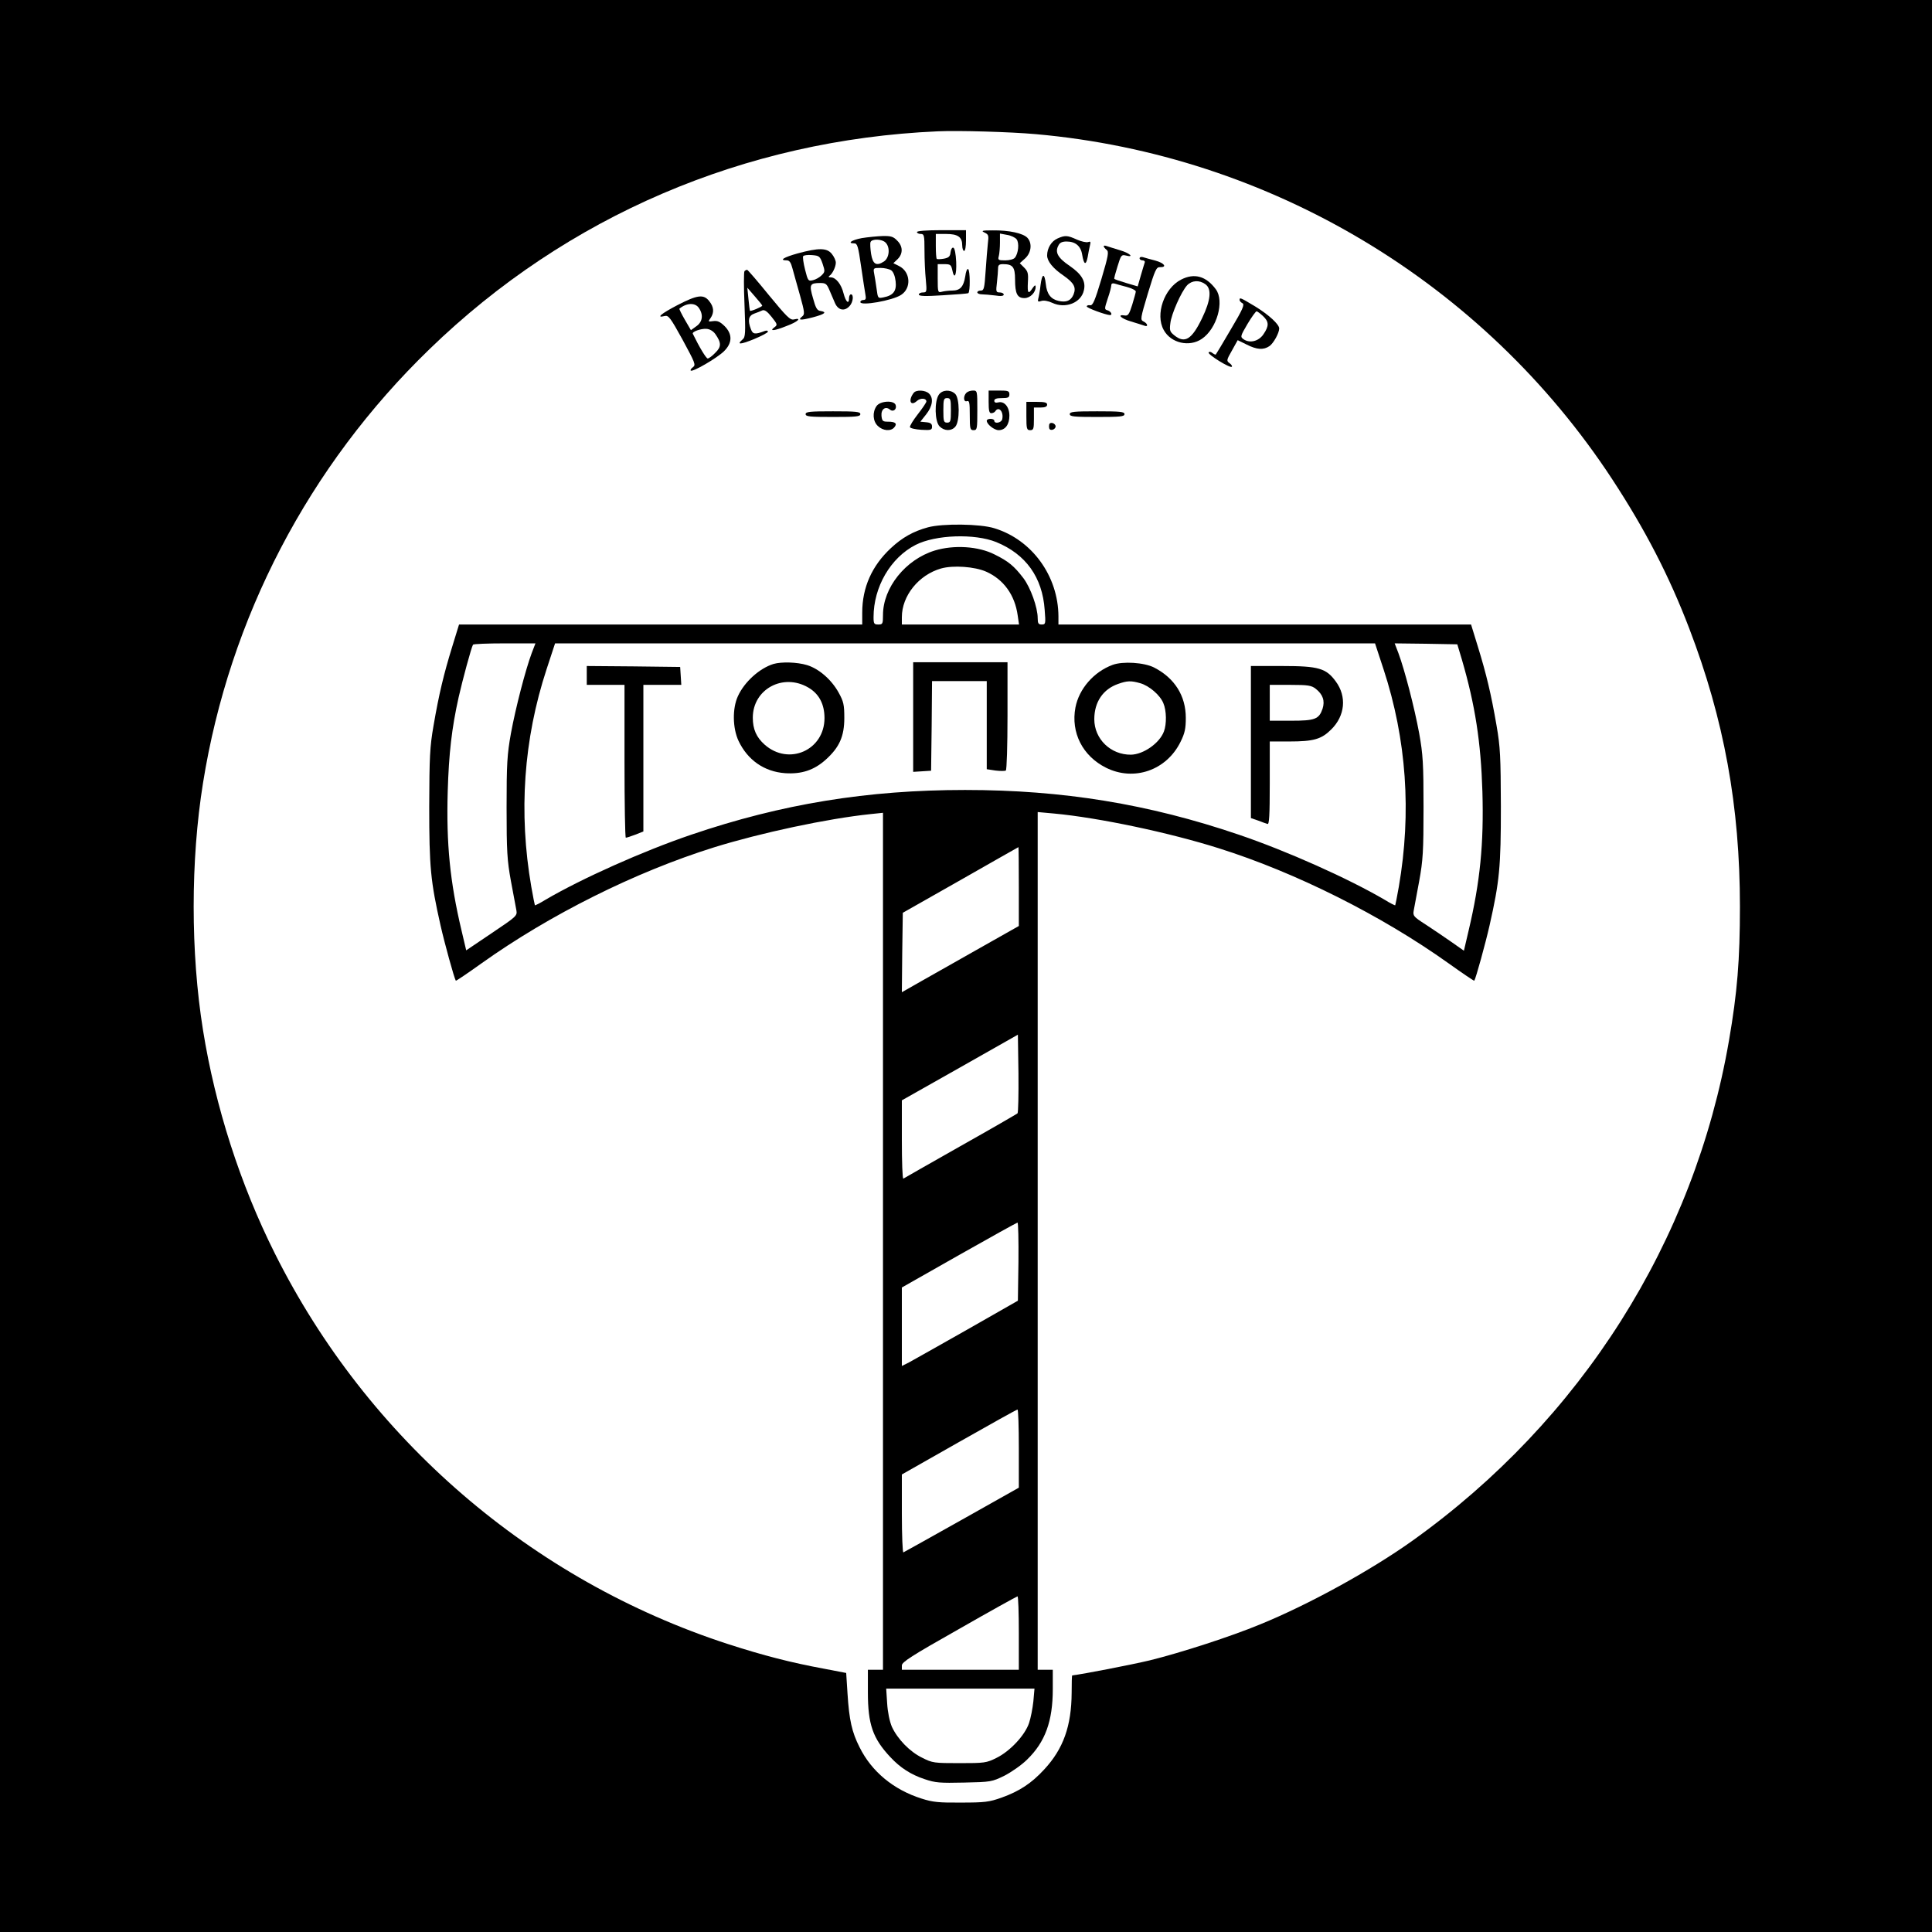 <?xml version="1.0" standalone="no"?>
<!DOCTYPE svg PUBLIC "-//W3C//DTD SVG 20010904//EN"
 "http://www.w3.org/TR/2001/REC-SVG-20010904/DTD/svg10.dtd">
<svg version="1.0" xmlns="http://www.w3.org/2000/svg"
 width="1024pt" height="1024pt" viewBox="0 0 1024 1024"
 preserveAspectRatio="xMidYMid meet">
<g transform="translate(0,1024) scale(0.1,-0.1)"
fill="#000000" stroke="none">
<path d="M0 5120 l0 -5120 5120 0 5120 0 0 5120 0 5120 -5120 0 -5120 0 0
-5120z m5490 4409 c1242 -110 2372 -787 3055 -1829 175 -267 302 -513 408
-790 185 -483 269 -944 269 -1475 0 -283 -14 -455 -58 -710 -184 -1066 -784
-2013 -1679 -2652 -219 -156 -547 -337 -807 -443 -155 -64 -417 -149 -583
-190 -96 -23 -353 -73 -412 -80 -2 0 -3 -42 -3 -92 -1 -176 -44 -297 -145
-406 -68 -74 -132 -116 -227 -150 -65 -23 -89 -26 -213 -26 -118 -1 -151 2
-210 21 -149 47 -265 143 -329 272 -41 81 -55 144 -64 285 l-7 109 -120 23
c-173 32 -317 69 -506 130 -1041 338 -1910 1086 -2402 2070 -184 367 -316 778
-381 1184 -66 411 -66 899 0 1310 140 875 560 1680 1201 2300 727 705 1670
1109 2693 1154 110 5 388 -3 520 -15z"/>
<path d="M4860 9010 c0 -5 9 -10 20 -10 18 0 20 -7 20 -87 0 -49 3 -118 7
-155 6 -65 5 -68 -16 -68 -11 0 -21 -5 -21 -11 0 -9 35 -10 127 -4 70 4 131 9
135 11 11 7 10 122 -1 128 -5 3 -12 -14 -15 -39 -9 -55 -27 -75 -69 -75 -18 0
-42 -3 -54 -6 -22 -6 -23 -4 -23 70 l0 76 35 0 c31 0 36 -3 42 -30 11 -56 24
-30 21 42 -2 43 -8 73 -15 75 -6 3 -13 -8 -15 -24 -2 -22 -9 -29 -35 -34 -18
-3 -35 -4 -38 -1 -3 3 -5 34 -5 69 l0 63 54 0 c63 0 86 -16 86 -61 0 -16 5
-29 10 -29 6 0 10 25 10 55 l0 55 -130 0 c-80 0 -130 -4 -130 -10z"/>
<path d="M5219 9007 c21 -10 22 -16 17 -56 -3 -26 -8 -92 -12 -148 -6 -91 -9
-103 -25 -103 -11 0 -19 -4 -19 -10 0 -5 11 -10 24 -10 13 0 44 -3 70 -6 31
-5 46 -3 46 5 0 6 -10 11 -21 11 -20 0 -21 4 -15 53 3 28 6 62 6 75 0 17 6 22
26 22 52 0 64 -15 64 -81 0 -76 12 -99 50 -99 30 0 60 30 59 60 0 11 -5 9 -16
-7 -23 -35 -28 -28 -25 31 3 47 0 58 -20 78 l-23 23 28 25 c33 30 39 80 13
109 -23 25 -98 41 -184 40 -57 0 -64 -2 -43 -12z m169 -35 c15 -19 10 -75 -9
-98 -6 -8 -29 -14 -51 -14 -37 0 -40 2 -34 23 3 12 6 44 6 71 l0 48 38 -7 c20
-3 43 -14 50 -23z"/>
<path d="M4568 8978 c-54 -10 -80 -28 -40 -28 16 0 21 -16 36 -122 10 -67 20
-135 23 -150 4 -21 2 -28 -11 -28 -9 0 -16 -5 -16 -11 0 -22 171 8 216 38 56
36 50 123 -11 153 l-30 15 23 22 c29 29 28 68 -3 98 -20 21 -33 25 -77 24 -29
-1 -79 -6 -110 -11z m126 -24 c25 -25 20 -81 -9 -100 -40 -26 -59 -15 -68 40
-4 27 -6 55 -3 63 7 18 61 17 80 -3z m30 -147 c11 -8 20 -31 23 -58 6 -51 -12
-75 -64 -85 -30 -6 -30 -6 -37 46 -4 29 -10 66 -13 81 -5 28 -4 29 34 29 21 0
47 -6 57 -13z"/>
<path d="M5605 8976 c-32 -14 -55 -51 -55 -90 0 -30 31 -69 86 -106 57 -40 69
-63 54 -101 -14 -33 -38 -43 -79 -34 -41 9 -63 37 -68 90 -7 60 -20 57 -28 -7
-3 -29 -9 -61 -12 -71 -4 -16 -1 -18 17 -12 12 4 36 0 57 -10 70 -33 154 0
168 67 11 47 -12 85 -76 129 -62 42 -79 72 -59 108 7 15 20 21 43 21 47 0 76
-24 83 -71 9 -53 20 -57 29 -11 3 20 9 48 12 61 5 20 3 23 -10 18 -9 -3 -36 3
-59 13 -50 23 -63 24 -103 6z"/>
<path d="M5850 8935 c0 -4 7 -13 15 -19 13 -10 10 -29 -27 -154 -35 -117 -46
-142 -60 -140 -9 2 -18 -1 -18 -6 -1 -8 100 -45 123 -46 15 0 6 19 -12 25 -18
5 -18 7 0 62 11 31 19 63 19 71 0 9 7 12 18 9 9 -3 38 -11 65 -18 26 -7 47
-18 47 -24 0 -5 -9 -37 -19 -70 -16 -51 -22 -60 -40 -57 -43 7 -19 -17 34 -32
30 -9 61 -19 70 -22 22 -9 19 11 -4 22 -18 9 -17 15 23 149 38 125 45 140 64
139 40 -1 23 22 -25 35 -27 7 -56 15 -65 18 -10 3 -18 0 -18 -6 0 -6 7 -11 16
-11 9 0 14 -6 11 -12 -2 -7 -12 -38 -21 -70 l-16 -56 -61 18 c-34 10 -62 20
-63 22 -2 2 6 31 17 66 18 59 21 63 43 58 49 -13 22 13 -31 28 -30 9 -61 19
-70 22 -8 3 -15 3 -15 -1z"/>
<path d="M4228 8897 c-75 -21 -100 -37 -58 -37 14 0 22 -11 30 -42 7 -24 24
-88 40 -143 25 -90 26 -101 12 -112 -26 -21 -10 -22 56 -5 64 17 78 28 40 34
-17 2 -25 16 -39 68 -21 72 -17 80 39 80 28 0 34 -5 47 -35 8 -19 22 -51 30
-70 17 -40 51 -47 78 -17 19 20 23 62 7 62 -5 0 -10 -9 -10 -20 0 -36 -17 -21
-29 25 -12 49 -41 85 -68 85 -11 0 -14 3 -7 8 16 10 34 48 34 70 0 11 -9 31
-21 46 -26 33 -70 33 -181 3z m132 -55 c13 -39 13 -43 -5 -61 -11 -11 -32 -23
-46 -26 -25 -6 -27 -4 -42 56 -9 35 -13 67 -10 71 2 5 24 8 46 6 39 -3 43 -6
57 -46z"/>
<path d="M3946 8803 c-4 -4 -4 -84 0 -178 6 -151 5 -172 -10 -184 -34 -29 -13
-28 59 1 41 17 75 35 75 40 0 6 -7 7 -16 4 -52 -20 -64 -18 -74 9 -18 47 -13
72 18 83 15 5 34 13 43 17 12 4 26 -6 49 -35 31 -39 32 -42 14 -55 -29 -22 0
-19 67 8 57 21 82 45 37 34 -20 -5 -39 15 -133 129 -60 74 -112 134 -115 134
-4 0 -10 -3 -14 -7z m94 -183 c0 -6 -62 -32 -65 -27 -1 1 -5 29 -8 62 l-6 60
39 -45 c22 -25 40 -47 40 -50z"/>
<path d="M6260 8758 c-90 -46 -138 -185 -92 -267 38 -70 136 -92 202 -47 80
54 121 200 74 263 -52 70 -114 87 -184 51z m128 -24 c35 -24 30 -84 -17 -181
-54 -112 -91 -135 -146 -91 -24 19 -27 26 -22 64 5 49 58 168 89 202 25 26 64
29 96 6z"/>
<path d="M3591 8623 c-88 -46 -116 -70 -68 -58 20 5 30 -8 95 -126 66 -122 71
-133 55 -145 -10 -7 -15 -15 -12 -18 9 -10 139 66 176 102 45 44 46 91 3 134
-24 23 -37 29 -60 26 -27 -4 -28 -3 -14 16 20 29 18 59 -7 90 -30 38 -63 33
-168 -21z m113 -15 c25 -36 20 -74 -13 -97 l-29 -21 -32 55 c-18 31 -31 58
-29 59 38 31 83 33 103 4z m87 -138 c33 -47 33 -68 0 -100 -16 -17 -34 -30
-40 -30 -8 0 -43 57 -79 131 -5 11 43 28 72 26 18 -1 36 -12 47 -27z"/>
<path d="M6570 8650 c0 -5 7 -13 15 -17 13 -7 2 -32 -61 -138 -42 -72 -78
-132 -80 -134 -2 -2 -10 2 -18 8 -8 7 -17 8 -20 3 -6 -11 114 -85 123 -76 3 3
-2 12 -12 19 -17 12 -17 16 13 68 l30 54 47 -23 c55 -28 90 -30 122 -8 21 15
51 69 51 93 0 22 -56 73 -126 116 -80 48 -84 50 -84 35z m124 -85 c32 -30 33
-52 3 -96 -25 -38 -73 -50 -106 -27 -18 13 -17 16 21 81 22 37 44 67 48 67 4
0 19 -11 34 -25z"/>
<path d="M4843 8158 c-31 -40 -17 -74 17 -43 19 17 50 15 50 -3 0 -5 -20 -35
-45 -67 -25 -32 -44 -63 -42 -69 2 -6 29 -12 60 -14 51 -3 57 -1 57 17 0 15
-8 21 -31 23 l-31 3 31 39 c34 43 40 86 15 110 -19 19 -68 21 -81 4z"/>
<path d="M4976 8148 c-24 -35 -22 -142 4 -168 25 -25 62 -26 83 -2 25 27 24
153 -1 175 -26 24 -68 21 -86 -5z m64 -83 c0 -58 -2 -65 -20 -65 -18 0 -20 7
-20 65 0 58 2 65 20 65 18 0 20 -7 20 -65z"/>
<path d="M5122 8158 c-18 -18 -15 -51 3 -44 13 4 15 -8 15 -74 0 -73 2 -80 20
-80 19 0 20 7 20 105 0 103 0 105 -23 105 -13 0 -28 -5 -35 -12z"/>
<path d="M5240 8110 c0 -46 3 -60 14 -60 8 0 18 5 21 10 18 29 46 -2 37 -42
-4 -19 -42 -26 -42 -8 0 6 -9 10 -20 10 -11 0 -20 -4 -20 -10 0 -19 40 -50 63
-50 35 0 57 30 57 77 0 46 -27 79 -60 70 -13 -3 -20 0 -20 9 0 10 12 14 40 14
33 0 40 3 40 20 0 18 -7 20 -55 20 l-55 0 0 -60z"/>
<path d="M4646 8088 c-23 -33 -20 -81 7 -106 27 -26 69 -29 87 -7 17 20 6 30
-33 30 -28 0 -32 3 -35 31 -3 35 21 53 45 33 18 -15 38 3 30 25 -10 26 -82 21
-101 -6z"/>
<path d="M5440 8035 c0 -68 2 -75 20 -75 18 0 20 7 20 60 l0 60 35 0 c24 0 35
5 35 15 0 12 -13 15 -55 15 l-55 0 0 -75z"/>
<path d="M4270 8045 c0 -13 23 -15 145 -15 122 0 145 2 145 15 0 13 -23 15
-145 15 -122 0 -145 -2 -145 -15z"/>
<path d="M5670 8045 c0 -13 23 -15 145 -15 122 0 145 2 145 15 0 13 -23 15
-145 15 -122 0 -145 -2 -145 -15z"/>
<path d="M5560 7980 c0 -15 5 -20 18 -18 9 2 17 10 17 18 0 8 -8 16 -17 18
-13 2 -18 -3 -18 -18z"/>
<path d="M4918 7445 c-77 -21 -136 -54 -196 -110 -101 -94 -152 -209 -152
-342 l0 -63 -1068 0 -1069 0 -36 -117 c-45 -146 -70 -250 -99 -418 -20 -115
-22 -165 -23 -430 0 -321 7 -395 60 -630 21 -93 73 -282 81 -293 1 -2 62 39
136 92 362 258 814 484 1233 615 248 77 599 152 828 176 l67 7 0 -2271 0
-2271 -40 0 -40 0 0 -120 c0 -169 26 -244 119 -343 52 -56 109 -93 182 -117
56 -19 81 -21 209 -18 142 3 147 4 213 36 37 19 92 57 121 86 96 93 136 204
136 373 l0 103 -40 0 -40 0 0 2273 0 2273 88 -8 c236 -22 610 -101 872 -184
407 -128 862 -356 1218 -610 74 -53 135 -94 136 -92 8 11 60 200 81 293 53
235 60 309 60 630 -1 265 -3 315 -23 430 -29 168 -54 272 -99 418 l-36 117
-1094 0 -1093 0 0 43 c-1 214 -140 406 -339 467 -75 24 -276 26 -353 5z m362
-78 c157 -64 245 -187 257 -359 6 -75 5 -78 -16 -78 -17 0 -21 6 -21 34 0 56
-38 162 -76 212 -49 64 -79 89 -152 125 -86 44 -216 52 -318 21 -155 -48 -274
-197 -274 -342 0 -47 -2 -50 -25 -50 -22 0 -25 4 -25 39 0 160 90 315 223 383
106 54 312 61 427 15z m-53 -157 c92 -41 152 -123 167 -232 l7 -48 -310 0
-311 0 0 39 c0 113 89 224 208 258 64 18 178 10 239 -17z m-2409 -432 c-33
-89 -85 -289 -110 -425 -20 -112 -23 -160 -23 -393 0 -233 3 -280 23 -390 13
-69 26 -139 29 -155 5 -29 0 -33 -131 -121 l-135 -91 -25 106 c-61 257 -81
459 -73 736 6 201 21 334 58 500 20 89 67 263 76 278 2 4 78 7 168 7 l163 0
-20 -52z m4515 -85 c122 -372 149 -760 81 -1153 -9 -52 -18 -96 -19 -98 -1 -2
-27 11 -56 29 -193 113 -517 258 -773 345 -479 163 -933 237 -1451 237 -518 0
-972 -74 -1451 -237 -256 -87 -580 -232 -773 -345 -29 -18 -55 -31 -56 -29 -1
2 -10 46 -19 98 -68 393 -41 781 81 1153 l45 137 2173 0 2173 0 45 -137z m415
52 c71 -243 101 -440 109 -700 8 -277 -12 -479 -73 -737 l-25 -107 -67 47
c-37 26 -98 67 -136 92 -64 41 -68 46 -63 74 3 17 16 87 29 156 20 110 23 157
23 390 0 233 -3 281 -23 393 -25 136 -77 336 -110 425 l-20 52 166 -2 166 -3
24 -80z m-2348 -1204 l0 -209 -207 -117 c-115 -65 -254 -144 -311 -176 l-102
-58 2 210 3 211 305 173 c168 96 306 174 308 175 1 0 2 -94 2 -209z m-7 -1202
c-5 -4 -141 -83 -303 -174 -162 -92 -298 -169 -302 -172 -5 -2 -8 90 -8 205
l0 210 308 174 307 174 3 -205 c1 -113 -1 -208 -5 -212z m5 -786 l-3 -207
-270 -154 c-148 -84 -287 -162 -307 -173 l-38 -19 0 208 0 208 303 172 c166
94 305 171 310 172 4 0 6 -93 5 -207z m2 -990 l0 -208 -302 -170 c-166 -93
-305 -171 -310 -173 -4 -2 -8 90 -8 205 l0 208 303 172 c166 94 305 172 310
172 4 1 7 -92 7 -206z m0 -978 l0 -195 -310 0 -310 0 0 23 c1 18 48 49 303
193 166 95 305 172 310 173 4 1 7 -87 7 -194z m77 -363 c-4 -37 -14 -89 -23
-115 -22 -65 -101 -149 -172 -184 -54 -27 -64 -28 -197 -28 -133 0 -143 1
-196 28 -67 32 -132 100 -162 165 -12 29 -22 76 -25 125 l-5 77 393 0 393 0
-6 -68z"/>
<path d="M4100 6721 c-75 -23 -155 -96 -189 -171 -30 -65 -28 -169 3 -236 48
-102 136 -164 247 -172 87 -6 154 16 216 72 72 65 98 123 98 221 0 70 -4 87
-30 134 -38 69 -105 127 -168 146 -53 16 -135 18 -177 6z m184 -125 c57 -33
86 -88 86 -162 0 -170 -189 -254 -317 -141 -44 39 -63 82 -63 143 0 151 160
238 294 160z"/>
<path d="M4840 6439 l0 -290 48 3 47 3 3 238 2 237 145 0 145 0 0 -234 0 -233
46 -7 c25 -3 50 -3 55 0 5 3 9 133 9 290 l0 284 -250 0 -250 0 0 -291z"/>
<path d="M5897 6716 c-100 -37 -178 -127 -197 -226 -25 -133 38 -257 162 -319
148 -74 321 -14 395 137 23 46 28 71 28 127 0 117 -59 211 -168 267 -53 27
-166 34 -220 14z m146 -97 c47 -13 106 -63 123 -106 17 -39 18 -111 3 -150
-23 -62 -109 -122 -175 -123 -107 -1 -194 83 -194 188 0 91 46 159 126 187 48
17 68 18 117 4z"/>
<path d="M3110 6660 l0 -50 100 0 100 0 0 -405 c0 -223 3 -405 7 -405 4 0 27
7 50 16 l43 17 0 388 0 389 101 0 100 0 -3 48 -3 47 -247 3 -248 2 0 -50z"/>
<path d="M6630 6307 l0 -403 38 -13 c20 -8 43 -16 50 -18 9 -4 12 43 12 216
l0 221 103 0 c130 0 171 12 223 64 73 72 83 174 24 254 -51 70 -91 82 -283 82
l-167 0 0 -403z m344 282 c38 -30 49 -64 36 -105 -19 -56 -40 -64 -167 -64
l-113 0 0 95 0 95 109 0 c95 0 112 -3 135 -21z"/>
</g>
</svg>
